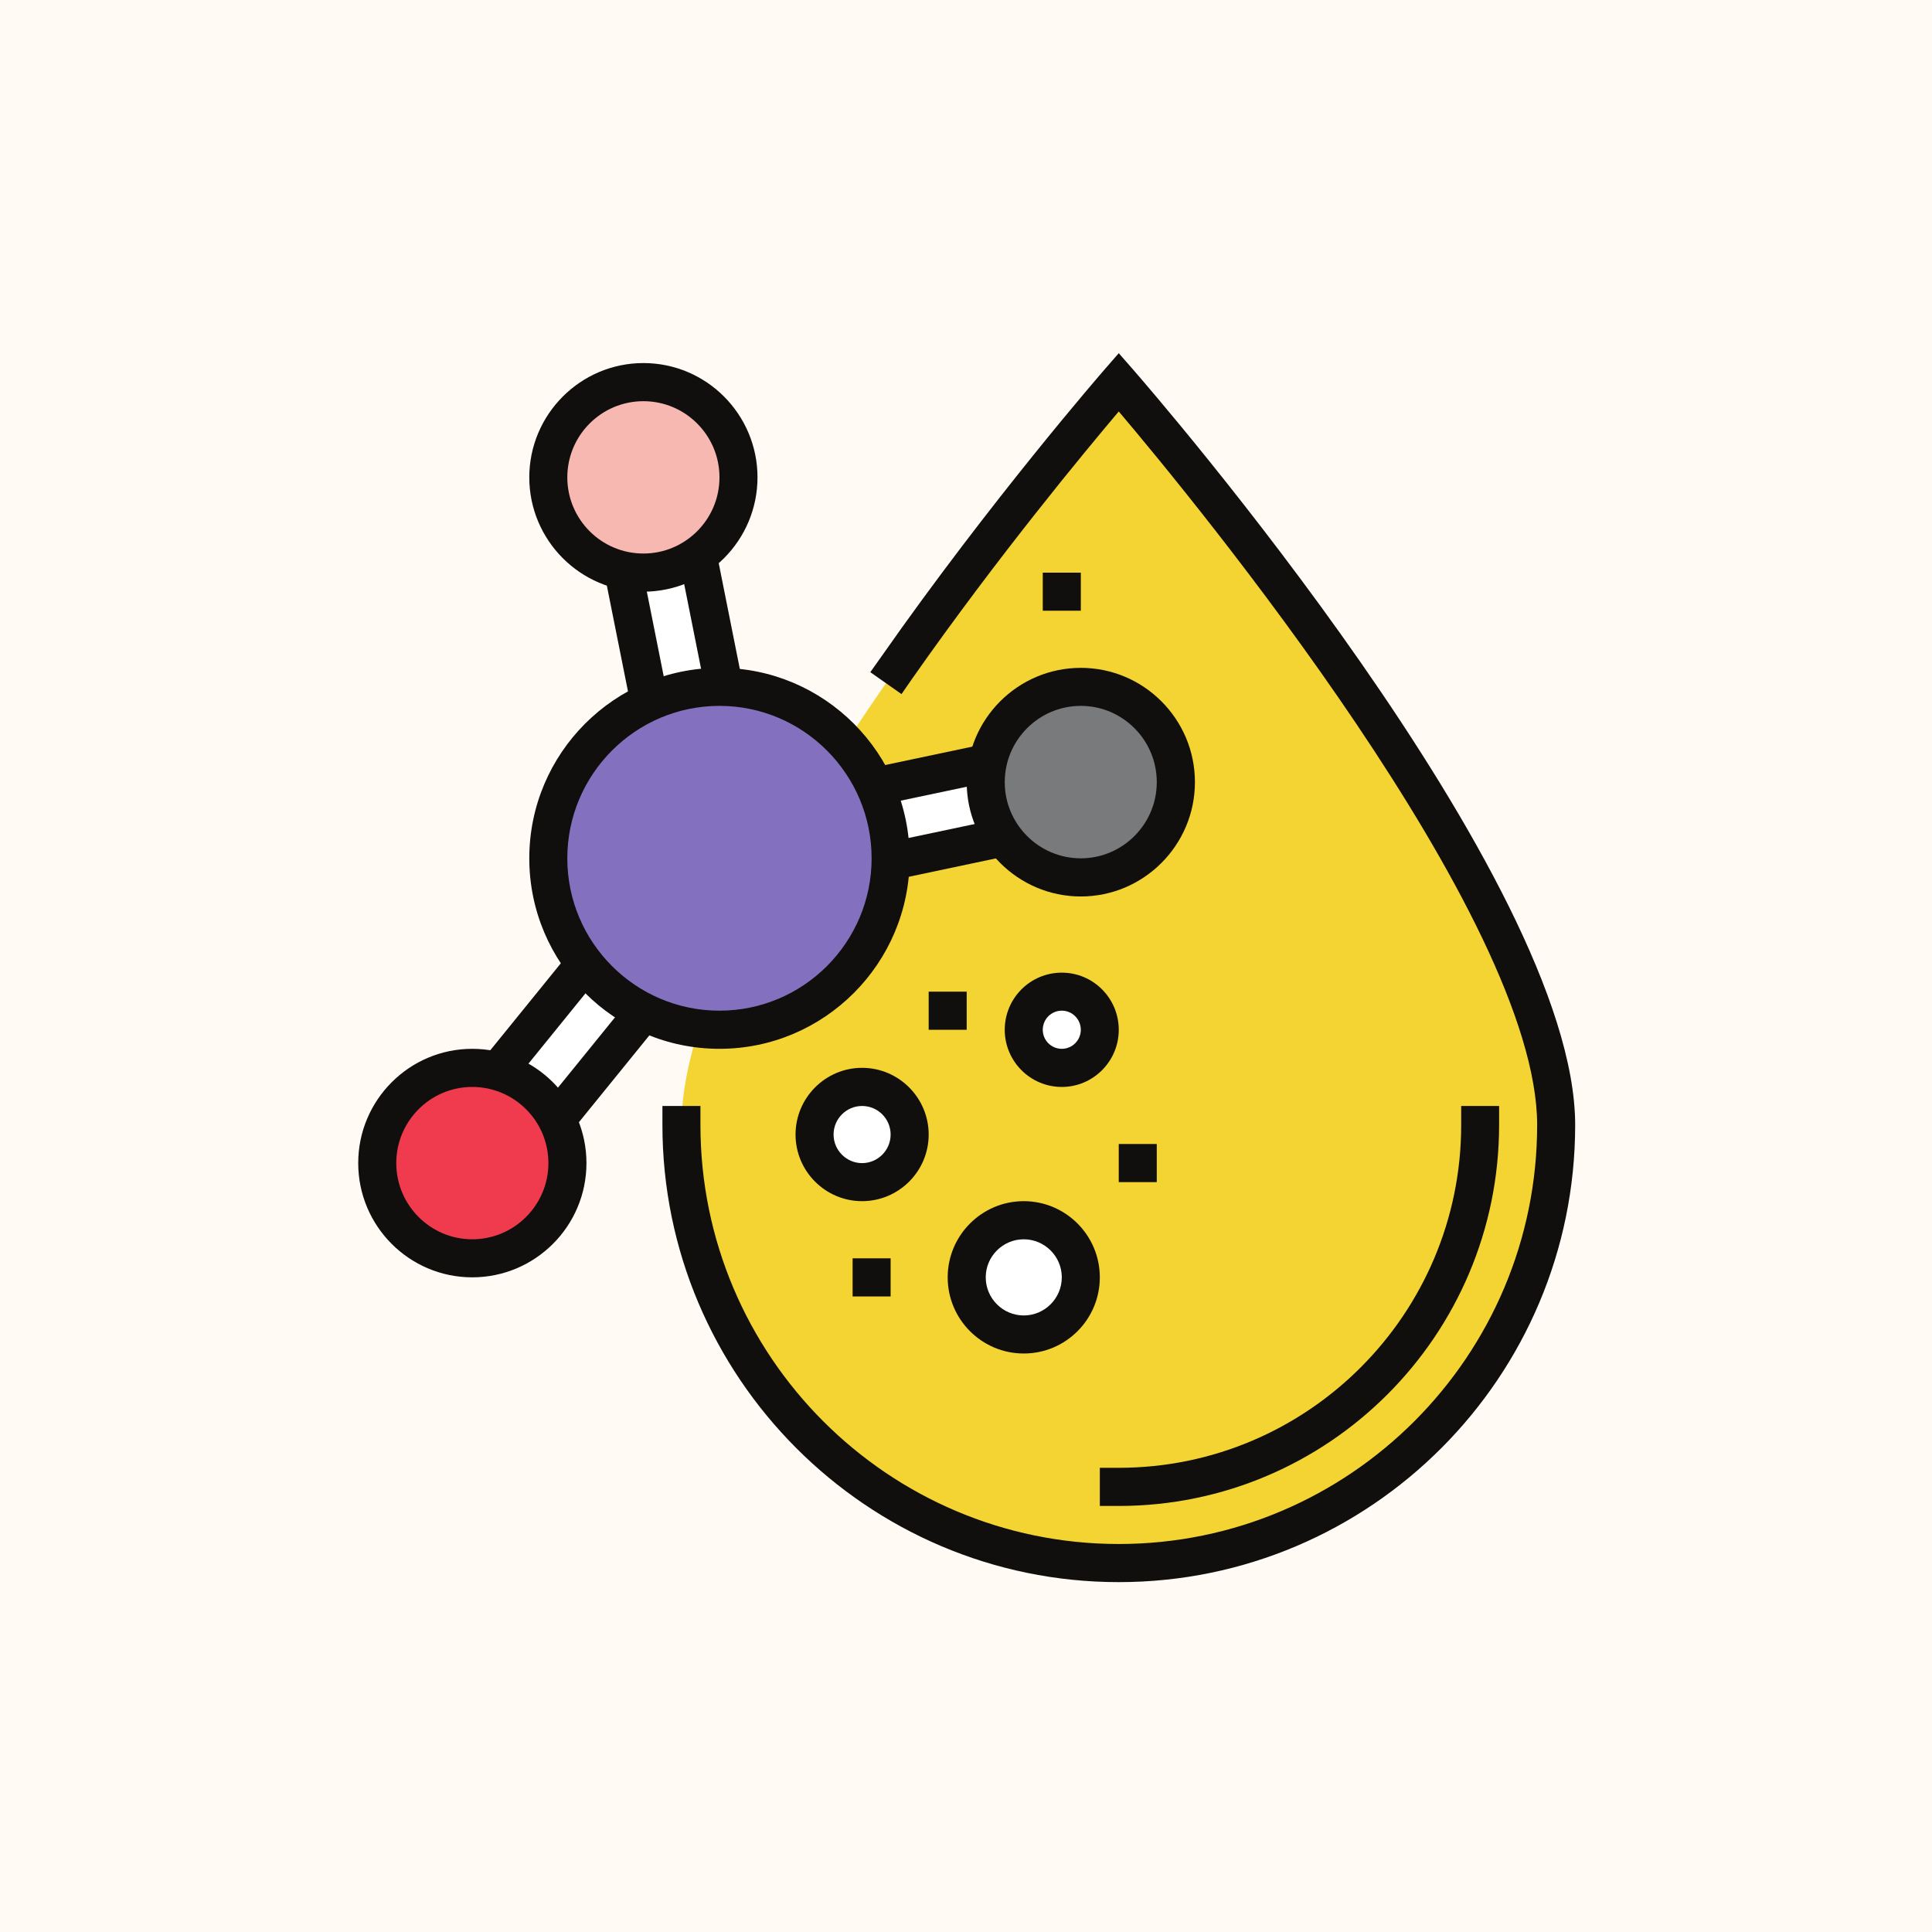 <svg version="1.0" preserveAspectRatio="xMidYMid meet" height="100" viewBox="0 0 75 75" zoomAndPan="magnify" width="100" xmlns:xlink="http://www.w3.org/1999/xlink" xmlns="http://www.w3.org/2000/svg"><defs><clipPath id="02fc2554d4"><path clip-rule="nonzero" d="M 25.078 13.715 L 61.148 13.715 L 61.148 61.418 L 25.078 61.418 Z M 25.078 13.715"></path></clipPath><clipPath id="6251019f19"><path clip-rule="nonzero" d="M 13.906 40 L 23 40 L 23 50 L 13.906 50 Z M 13.906 40"></path></clipPath></defs><rect fill-opacity="1" height="90" y="-7.5" fill="#ffffff" width="90" x="-7.5"></rect><rect fill-opacity="1" height="90" y="-7.5" fill="#fffaf3" width="90" x="-7.5"></rect><path fill-rule="nonzero" fill-opacity="1" d="M 26.457 43.672 C 26.457 53.066 34.055 60.68 43.43 60.68 C 52.809 60.68 60.414 53.066 60.414 43.672 C 60.414 34.281 43.43 14.836 43.43 14.836 C 43.43 14.836 26.457 34.281 26.457 43.672" fill="#f4d433"></path><g clip-path="url(#02fc2554d4)"><path fill-rule="nonzero" fill-opacity="1" d="M 43.43 61.418 C 33.664 61.418 25.715 53.457 25.715 43.672 L 25.715 42.934 L 27.191 42.934 L 27.191 43.672 C 27.191 52.641 34.477 59.938 43.43 59.938 C 52.387 59.938 59.672 52.641 59.672 43.672 C 59.672 35.605 46.344 19.41 43.43 15.973 C 42.133 17.508 38.742 21.594 35.418 26.336 L 34.996 26.945 L 33.785 26.094 L 34.215 25.488 C 38.473 19.406 42.832 14.398 42.875 14.348 L 43.43 13.711 L 43.988 14.348 C 44.688 15.152 61.148 34.113 61.148 43.672 C 61.148 53.457 53.203 61.418 43.43 61.418" fill="#100f0d"></path></g><path fill-rule="nonzero" fill-opacity="1" d="M 43.43 58.461 L 42.695 58.461 L 42.695 56.98 L 43.43 56.98 C 50.762 56.98 56.723 51.012 56.723 43.672 L 56.723 42.934 L 58.195 42.934 L 58.195 43.672 C 58.195 51.828 51.574 58.461 43.43 58.461" fill="#100f0d"></path><path fill-rule="nonzero" fill-opacity="1" d="M 18.547 47.23 L 29.516 33.715 L 26.137 16.793 L 23.242 17.371 L 26.348 32.926 L 16.258 45.367 L 18.547 47.23" fill="#ffffff"></path><path fill-rule="nonzero" fill-opacity="1" d="M 17.297 45.258 L 18.441 46.191 L 28.723 33.516 L 25.559 17.66 L 24.109 17.953 L 27.137 33.125 Z M 18.656 48.27 L 15.219 45.473 L 25.555 32.73 L 22.371 16.793 L 26.715 15.922 L 30.305 33.91 L 18.656 48.27" fill="#100f0d"></path><path fill-rule="nonzero" fill-opacity="1" d="M 26.789 35.07 L 43.703 31.504 L 43.094 28.609 L 26.18 32.18 L 26.789 35.07" fill="#ffffff"></path><path fill-rule="nonzero" fill-opacity="1" d="M 27.055 32.75 L 27.363 34.199 L 42.832 30.934 L 42.523 29.488 Z M 26.219 35.949 L 25.309 31.609 L 43.668 27.734 L 44.578 32.074 L 26.219 35.949" fill="#100f0d"></path><path fill-rule="nonzero" fill-opacity="1" d="M 14.645 45.152 C 14.645 47.191 16.297 48.848 18.332 48.848 C 20.371 48.848 22.023 47.191 22.023 45.152 C 22.023 43.109 20.371 41.453 18.332 41.453 C 16.297 41.453 14.645 43.109 14.645 45.152" fill="#f03b4e"></path><g clip-path="url(#6251019f19)"><path fill-rule="nonzero" fill-opacity="1" d="M 18.332 42.195 C 16.707 42.195 15.383 43.52 15.383 45.152 C 15.383 46.781 16.707 48.109 18.332 48.109 C 19.965 48.109 21.289 46.781 21.289 45.152 C 21.289 43.52 19.965 42.195 18.332 42.195 Z M 18.332 49.586 C 15.891 49.586 13.906 47.598 13.906 45.152 C 13.906 42.703 15.891 40.715 18.332 40.715 C 20.777 40.715 22.766 42.703 22.766 45.152 C 22.766 47.598 20.777 49.586 18.332 49.586" fill="#100f0d"></path></g><path fill-rule="nonzero" fill-opacity="1" d="M 21.289 18.531 C 21.289 20.574 22.938 22.23 24.977 22.23 C 27.016 22.23 28.668 20.574 28.668 18.531 C 28.668 16.492 27.016 14.836 24.977 14.836 C 22.938 14.836 21.289 16.492 21.289 18.531" fill="#f6b8b1"></path><path fill-rule="nonzero" fill-opacity="1" d="M 24.977 15.574 C 23.348 15.574 22.023 16.898 22.023 18.531 C 22.023 20.164 23.348 21.488 24.977 21.488 C 26.605 21.488 27.93 20.164 27.93 18.531 C 27.93 16.898 26.605 15.574 24.977 15.574 Z M 24.977 22.969 C 22.535 22.969 20.547 20.977 20.547 18.531 C 20.547 16.086 22.535 14.094 24.977 14.094 C 27.422 14.094 29.406 16.086 29.406 18.531 C 29.406 20.977 27.422 22.969 24.977 22.969" fill="#100f0d"></path><path fill-rule="nonzero" fill-opacity="1" d="M 38.266 30.363 C 38.266 32.406 39.918 34.059 41.957 34.059 C 43.992 34.059 45.648 32.406 45.648 30.363 C 45.648 28.32 43.992 26.664 41.957 26.664 C 39.918 26.664 38.266 28.32 38.266 30.363" fill="#797a7b"></path><path fill-rule="nonzero" fill-opacity="1" d="M 41.957 27.402 C 40.328 27.402 39.004 28.73 39.004 30.363 C 39.004 31.992 40.328 33.32 41.957 33.32 C 43.582 33.32 44.906 31.992 44.906 30.363 C 44.906 28.73 43.582 27.402 41.957 27.402 Z M 41.957 34.801 C 39.516 34.801 37.527 32.809 37.527 30.363 C 37.527 27.914 39.516 25.926 41.957 25.926 C 44.398 25.926 46.387 27.914 46.387 30.363 C 46.387 32.809 44.398 34.801 41.957 34.801" fill="#100f0d"></path><path fill-rule="nonzero" fill-opacity="1" d="M 37.527 49.586 C 37.527 50.812 38.52 51.805 39.742 51.805 C 40.965 51.805 41.957 50.812 41.957 49.586 C 41.957 48.363 40.965 47.371 39.742 47.371 C 38.52 47.371 37.527 48.363 37.527 49.586" fill="#ffffff"></path><path fill-rule="nonzero" fill-opacity="1" d="M 39.742 48.109 C 38.93 48.109 38.266 48.773 38.266 49.586 C 38.266 50.402 38.93 51.066 39.742 51.066 C 40.555 51.066 41.219 50.402 41.219 49.586 C 41.219 48.773 40.555 48.109 39.742 48.109 Z M 39.742 52.543 C 38.113 52.543 36.789 51.219 36.789 49.586 C 36.789 47.957 38.113 46.629 39.742 46.629 C 41.371 46.629 42.695 47.957 42.695 49.586 C 42.695 51.219 41.371 52.543 39.742 52.543" fill="#100f0d"></path><path fill-rule="nonzero" fill-opacity="1" d="M 31.621 44.043 C 31.621 45.062 32.445 45.891 33.465 45.891 C 34.488 45.891 35.312 45.062 35.312 44.043 C 35.312 43.02 34.488 42.195 33.465 42.195 C 32.445 42.195 31.621 43.02 31.621 44.043" fill="#ffffff"></path><path fill-rule="nonzero" fill-opacity="1" d="M 33.465 42.934 C 32.859 42.934 32.359 43.43 32.359 44.043 C 32.359 44.652 32.859 45.152 33.465 45.152 C 34.078 45.152 34.574 44.652 34.574 44.043 C 34.574 43.43 34.078 42.934 33.465 42.934 Z M 33.465 46.629 C 32.043 46.629 30.883 45.469 30.883 44.043 C 30.883 42.617 32.043 41.453 33.465 41.453 C 34.891 41.453 36.051 42.617 36.051 44.043 C 36.051 45.469 34.891 46.629 33.465 46.629" fill="#100f0d"></path><path fill-rule="nonzero" fill-opacity="1" d="M 39.742 39.977 C 39.742 40.793 40.402 41.453 41.219 41.453 C 42.031 41.453 42.695 40.793 42.695 39.977 C 42.695 39.156 42.031 38.496 41.219 38.496 C 40.402 38.496 39.742 39.156 39.742 39.977" fill="#ffffff"></path><path fill-rule="nonzero" fill-opacity="1" d="M 41.219 39.234 C 40.809 39.234 40.48 39.566 40.48 39.977 C 40.48 40.383 40.809 40.715 41.219 40.715 C 41.625 40.715 41.957 40.383 41.957 39.977 C 41.957 39.566 41.625 39.234 41.219 39.234 Z M 41.219 42.195 C 39.996 42.195 39.004 41.199 39.004 39.977 C 39.004 38.75 39.996 37.758 41.219 37.758 C 42.438 37.758 43.43 38.75 43.43 39.977 C 43.43 41.199 42.438 42.195 41.219 42.195" fill="#100f0d"></path><path fill-rule="nonzero" fill-opacity="1" d="M 21.289 33.32 C 21.289 36.996 24.262 39.977 27.93 39.977 C 31.602 39.977 34.574 36.996 34.574 33.32 C 34.574 29.645 31.602 26.664 27.93 26.664 C 24.262 26.664 21.289 29.645 21.289 33.32" fill="#8371bf"></path><path fill-rule="nonzero" fill-opacity="1" d="M 27.93 27.402 C 24.672 27.402 22.023 30.059 22.023 33.32 C 22.023 36.582 24.672 39.234 27.93 39.234 C 31.188 39.234 33.836 36.582 33.836 33.32 C 33.836 30.059 31.188 27.402 27.93 27.402 Z M 27.93 40.715 C 23.859 40.715 20.547 37.398 20.547 33.32 C 20.547 29.242 23.859 25.926 27.93 25.926 C 32 25.926 35.312 29.242 35.312 33.32 C 35.312 37.398 32 40.715 27.93 40.715" fill="#100f0d"></path><path fill-rule="nonzero" fill-opacity="1" d="M 43.43 45.891 L 43.43 44.41 L 44.906 44.41 L 44.906 45.891 C 43.43 45.891 44.906 45.891 43.43 45.891" fill="#100f0d"></path><path fill-rule="nonzero" fill-opacity="1" d="M 33.098 50.328 L 33.098 48.848 L 34.574 48.848 L 34.574 50.328 C 33.098 50.328 34.574 50.328 33.098 50.328" fill="#100f0d"></path><path fill-rule="nonzero" fill-opacity="1" d="M 36.051 39.977 L 36.051 38.496 L 37.527 38.496 L 37.527 39.977 C 36.051 39.977 37.527 39.977 36.051 39.977" fill="#100f0d"></path><path fill-rule="nonzero" fill-opacity="1" d="M 40.48 23.707 L 40.48 22.23 L 41.957 22.23 L 41.957 23.707 C 40.48 23.707 41.957 23.707 40.48 23.707" fill="#100f0d"></path></svg>